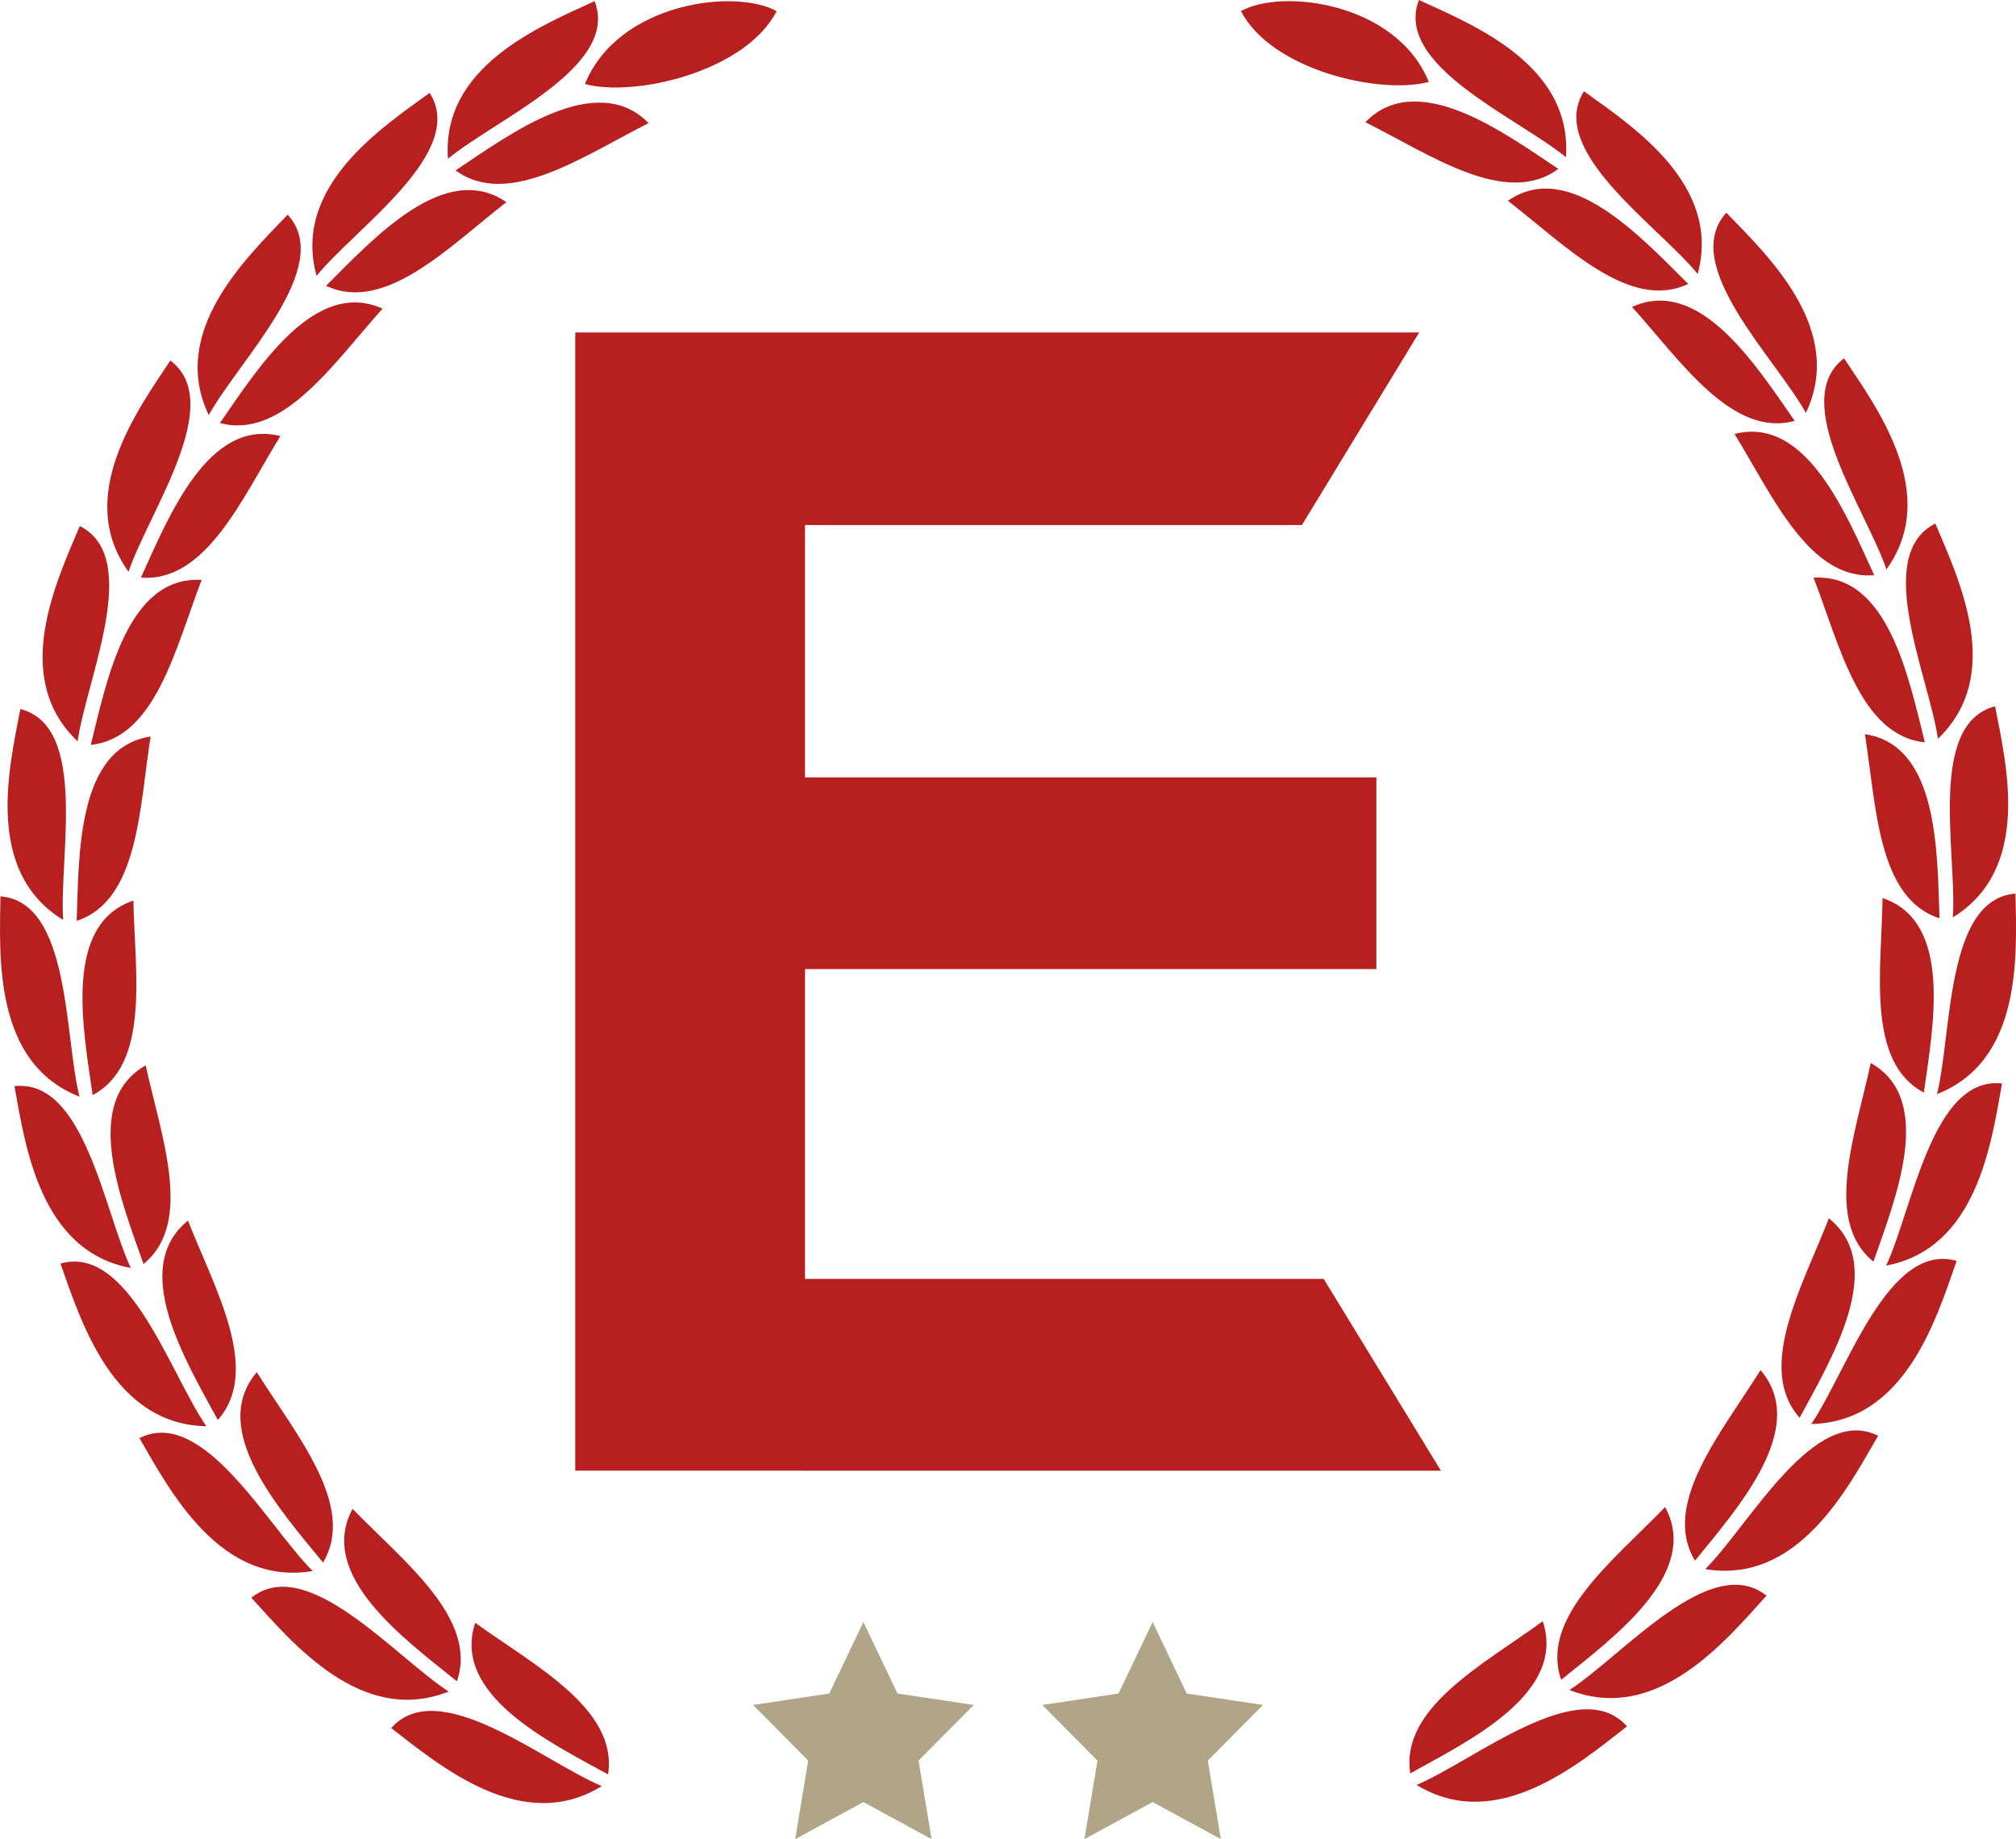 <svg id="レイヤー_1" data-name="レイヤー 1" xmlns="http://www.w3.org/2000/svg" viewBox="0 0 570.13 520"><defs><style>.cls-1,.cls-2{fill:#b82020;}.cls-2{fill-rule:evenodd;}.cls-3{fill:#b1a587;}</style></defs><path class="cls-1" d="M163.33,415.82V94H402l-33.16,54.45H228.31v71.35H389.89V274H228.31v87.6H375l33.15,54.23Z" transform="translate(-0.65)"/><path class="cls-2" d="M172.61,501.7c2.88-18.48-20.72-30.73-37.57-42.87C128.32,479.18,155.94,492.51,172.61,501.7Z" transform="translate(-0.65)"/><path class="cls-2" d="M129.87,475.37c6.08-17.71-15.06-33.86-29.52-48.76C90.2,445.44,115.06,463.45,129.87,475.37Z" transform="translate(-0.65)"/><path class="cls-2" d="M92,441.8c9.58-16.06-7.7-36.24-18.72-53.83C59.39,404.25,79.92,427,92,441.8Z" transform="translate(-0.65)"/><path class="cls-2" d="M62.24,401.48c12.44-14-.83-37.08-8.43-56.36C37.17,358.55,53.17,384.75,62.24,401.48Z" transform="translate(-0.65)"/><path class="cls-2" d="M41.24,357.38c14.26-11.57,5-36.13.61-56.16C23.52,311.59,35,339.65,41.24,357.38Z" transform="translate(-0.65)"/><path class="cls-2" d="M26.85,309.63c16.3-8.67,11.94-34.54,11.52-55C18.39,261.36,24.19,291,26.85,309.63Z" transform="translate(-0.65)"/><path class="cls-2" d="M22.33,260.36c17.51-5.69,17.73-31.91,20.91-52.11C22.39,211.39,23,241.63,22.33,260.36Z" transform="translate(-0.65)"/><path class="cls-2" d="M26.33,210.6c18.34-1.92,24-27.5,31.34-46.63C36.6,162.7,30.85,192.38,26.33,210.6Z" transform="translate(-0.65)"/><path class="cls-2" d="M40.5,163.3c18.38,1.49,28.69-22.58,39.44-40C59.47,118.1,48.3,146.24,40.5,163.3Z" transform="translate(-0.65)"/><path class="cls-2" d="M62.84,119.61c17.79,4.78,32.26-17.09,46-32.34C89.57,78.56,73.56,104.2,62.84,119.61Z" transform="translate(-0.65)"/><path class="cls-2" d="M92.86,80.81c16.67,7.85,34.81-11.08,51-23.65C126.47,45.16,106.17,67.55,92.86,80.81Z" transform="translate(-0.65)"/><path class="cls-2" d="M170.84,505c-22.56,13.92-45.86-5.82-59.55-16.4C124.64,473.43,154.18,498,170.84,505Z" transform="translate(-0.65)"/><path class="cls-2" d="M127.54,478.27c-24.69,9.77-44.19-13.74-55.8-26.53C87.51,439.13,112.34,468.43,127.54,478.27Z" transform="translate(-0.65)"/><path class="cls-2" d="M89.08,444.19c-26.17,4.4-40.36-22.66-49-37.58C58.08,397.55,76.25,431.4,89.08,444.19Z" transform="translate(-0.65)"/><path class="cls-2" d="M59,403.26c-26.52-.53-35.47-29.72-41.25-46C37.12,351.72,48.72,388.3,59,403.26Z" transform="translate(-0.65)"/><path class="cls-2" d="M37.65,358.51c-25.75-4.77-29.86-34.66-32.91-51.4C24.51,304.88,30.05,342.34,37.65,358.51Z" transform="translate(-0.65)"/><path class="cls-2" d="M23.13,310.07C-1.24,300.54.54,270.47.77,253.43,20.63,255,18.78,292.77,23.13,310.07Z" transform="translate(-0.65)"/><path class="cls-2" d="M18.52,260.11c-22.3-13.64-15.33-42.94-12.11-59.65C25.67,205.41,17.29,242.33,18.52,260.11Z" transform="translate(-0.65)"/><path class="cls-2" d="M22.6,209.61c-19-18-6-45.2.61-60.87C41,157.63,25.09,192,22.6,209.61Z" transform="translate(-0.65)"/><path class="cls-2" d="M37,161.66c-15.34-21.22,2.41-45.56,11.82-59.72C64.74,113.94,42.72,144.73,37,161.66Z" transform="translate(-0.65)"/><path class="cls-2" d="M59.69,117.37C48.4,93.76,70.22,73,82,60.7,95.49,75.35,68.32,101.74,59.69,117.37Z" transform="translate(-0.65)"/><path class="cls-2" d="M90.17,78c-6.91-25.21,18.25-41.78,32-51.75C132.83,43.07,101.45,64.18,90.17,78Z" transform="translate(-0.65)"/><path class="cls-2" d="M127.34,44.89c-1.9-26.08,26-37.45,41.47-44.57C176,18.87,141.08,33.54,127.34,44.89Z" transform="translate(-0.65)"/><path class="cls-2" d="M129.5,48.18C144.36,59.1,165.8,44,184.08,34.82,169.4,19.7,145.11,37.73,129.5,48.18Z" transform="translate(-0.65)"/><path class="cls-2" d="M166.07,23.76C175.45.67,208.63-3.37,220.28,3.16,211.53,20.24,180.17,27.57,166.07,23.76Z" transform="translate(-0.65)"/><path class="cls-2" d="M399.49,501.39c-2.93-18.47,20.68-30.79,37.45-43C443.76,478.74,416.18,492.15,399.49,501.39Z" transform="translate(-0.65)"/><path class="cls-2" d="M442.15,474.94c-6.12-17.69,15-33.9,29.4-48.84C481.74,444.9,456.93,463,442.15,474.94Z" transform="translate(-0.65)"/><path class="cls-2" d="M480,441.27c-9.67-16,7.56-36.26,18.53-53.89C512.49,403.63,492,426.46,480,441.27Z" transform="translate(-0.65)"/><path class="cls-2" d="M509.59,400.87c-12.44-14,.72-37.08,8.27-56.39C534.58,357.87,518.61,384.11,509.59,400.87Z" transform="translate(-0.65)"/><path class="cls-2" d="M530.46,356.71c-14.29-11.53-5.06-36.12-.76-56.16C548.05,310.87,536.67,339,530.46,356.71Z" transform="translate(-0.65)"/><path class="cls-2" d="M544.72,308.92c-16.32-8.63-12-34.5-11.67-55C553.05,260.63,547.33,290.32,544.72,308.92Z" transform="translate(-0.65)"/><path class="cls-2" d="M549.15,259.64c-17.57-5.64-17.87-31.86-21.1-52.06C548.91,210.67,548.48,240.91,549.15,259.64Z" transform="translate(-0.65)"/><path class="cls-2" d="M545,209.89c-18.35-1.88-24.09-27.44-31.47-46.55C534.57,162,540.45,191.68,545,209.89Z" transform="translate(-0.65)"/><path class="cls-2" d="M530.68,162.62c-18.39,1.54-28.76-22.5-39.51-39.92C511.58,117.48,522.82,145.59,530.68,162.62Z" transform="translate(-0.65)"/><path class="cls-2" d="M508.2,119c-17.77,4.83-32.29-17-46-32.21C481.37,78,497.45,103.61,508.2,119Z" transform="translate(-0.65)"/><path class="cls-2" d="M478.08,80.28c-16.64,7.9-34.8-11-51-23.51C444.37,44.72,464.74,67.06,478.08,80.28Z" transform="translate(-0.65)"/><path class="cls-2" d="M401.27,504.67c22.6,13.86,45.89-5.94,59.5-16.56C447.38,473,417.91,497.6,401.27,504.67Z" transform="translate(-0.65)"/><path class="cls-2" d="M444.49,477.83c24.72,9.7,44.16-13.86,55.73-26.68C484.42,438.58,459.67,468,444.49,477.83Z" transform="translate(-0.65)"/><path class="cls-2" d="M482.91,443.65c26.18,4.33,40.24-22.77,48.88-37.71C513.73,396.92,495.65,430.82,482.91,443.65Z" transform="translate(-0.65)"/><path class="cls-2" d="M512.88,402.63c26.56-.59,35.39-29.81,41.12-46.13C534.57,351,523.07,387.65,512.88,402.63Z" transform="translate(-0.65)"/><path class="cls-2" d="M534.06,357.83c25.73-4.84,29.76-34.74,32.77-51.49C547.05,304.16,541.61,341.64,534.06,357.83Z" transform="translate(-0.65)"/><path class="cls-2" d="M548.44,309.35c24.35-9.59,22.49-39.66,22.2-56.7C550.83,254.23,552.74,292,548.44,309.35Z" transform="translate(-0.65)"/><path class="cls-2" d="M552.92,259.38c22.3-13.71,15.21-43,11.94-59.68C545.61,204.7,554.15,241.59,552.92,259.38Z" transform="translate(-0.65)"/><path class="cls-2" d="M548.69,208.89c18.93-18.06,5.91-45.22-.73-60.87C530.15,157,546.16,191.24,548.69,208.89Z" transform="translate(-0.65)"/><path class="cls-2" d="M534.14,161c15.28-21.27-2.53-45.56-12-59.69C506.34,113.34,528.4,144.07,534.14,161Z" transform="translate(-0.65)"/><path class="cls-2" d="M511.36,116.75c11.22-23.64-10.66-44.38-22.49-56.6C475.44,74.83,502.69,101.14,511.36,116.75Z" transform="translate(-0.65)"/><path class="cls-2" d="M480.76,77.46c6.85-25.23-18.36-41.72-32.17-51.65C438,42.65,469.5,63.68,480.76,77.46Z" transform="translate(-0.65)"/><path class="cls-2" d="M443.51,44.46C445.33,18.37,417.41,7.07,401.92,0,394.8,18.57,429.73,33.15,443.51,44.46Z" transform="translate(-0.65)"/><path class="cls-2" d="M441.35,47.75c-14.82,11-36.3-4.06-54.57-13.2C401.42,19.38,425.72,37.35,441.35,47.75Z" transform="translate(-0.65)"/><path class="cls-2" d="M404.72,23.15C395.47.58,363-3.33,351.6,3.14,360.21,19.83,390.93,26.87,404.72,23.15Z" transform="translate(-0.65)"/><polygon class="cls-3" points="244.17 458.61 253.81 478.82 275.38 482.06 259.77 497.79 263.46 520 244.17 509.51 224.88 520 228.56 497.79 212.96 482.06 234.52 478.82 244.17 458.61"/><polygon class="cls-3" points="325.97 458.61 335.61 478.82 357.18 482.06 341.57 497.79 345.26 520 325.97 509.51 306.68 520 310.36 497.79 294.76 482.06 316.32 478.82 325.97 458.61"/></svg>